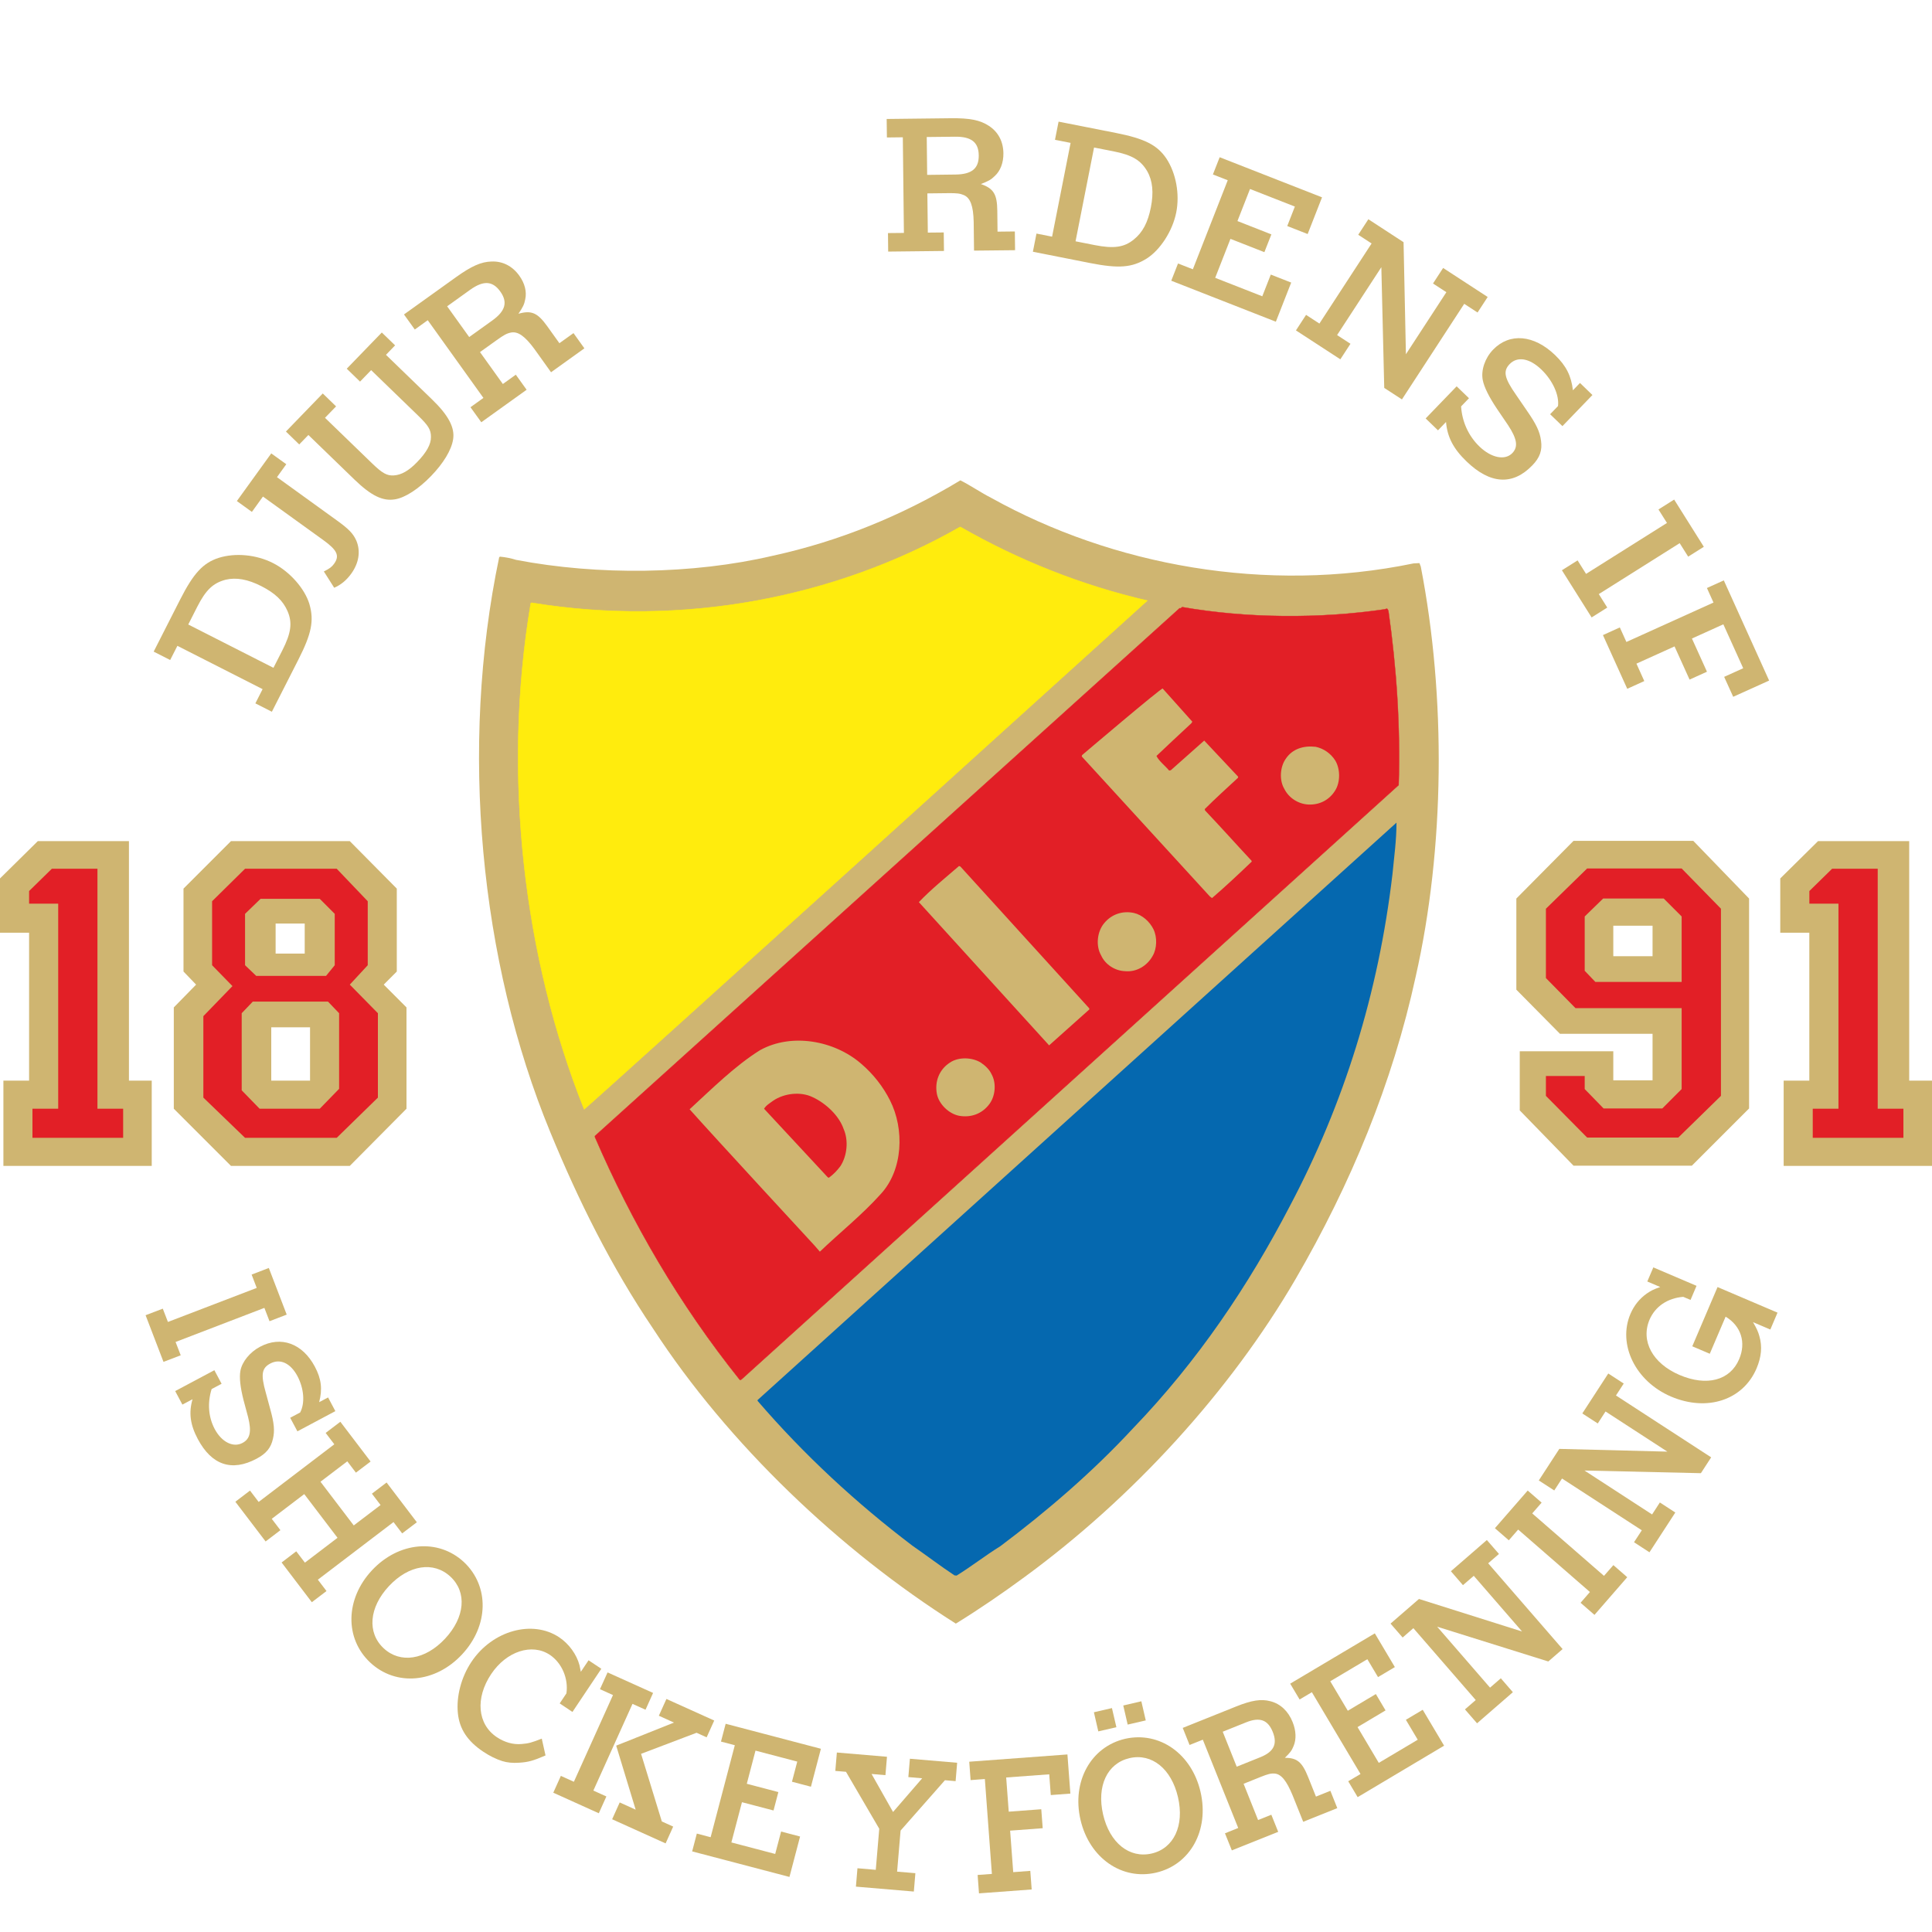 <?xml version="1.0" encoding="UTF-8"?>
<svg xmlns="http://www.w3.org/2000/svg" width="50" height="50" viewBox="0 0 50 50" fill="none">
  <g clip-path="url(#clip0_14126_192)">
    <path d="M6.798 28.197L8.294 28.325L8.379 26.359L6.755 26.316L6.798 28.197ZM6.712 23.751L6.84 24.82L8.251 24.863V23.709L6.712 23.751ZM5.216 23.153L6.199 22.127L8.593 22.084L9.875 23.196L10.003 24.863L9.448 25.461L10.217 26.273V28.496L8.935 29.864L6.156 29.821L4.746 28.581L4.874 26.145L5.644 25.675L5.002 24.948L5.216 23.153Z" fill="#E21F26"></path>
    <path d="M0.428 23.794C0.428 23.666 0.428 22.811 0.428 22.811C0.428 22.811 0.984 22.084 1.155 22.084C1.326 22.084 2.865 22.084 2.865 22.084L2.907 28.368L3.549 28.411L3.421 29.822L0.557 29.779L0.514 28.539L0.941 28.454L0.984 23.709L0.428 23.794Z" fill="#E21F26"></path>
    <path d="M46.472 23.794C46.472 23.666 46.472 22.811 46.472 22.811C46.472 22.811 47.028 22.084 47.199 22.084C47.37 22.084 48.909 22.084 48.909 22.084L48.952 28.368L49.593 28.411L49.464 29.822L46.6 29.779L46.558 28.539L46.985 28.454L47.028 23.709L46.472 23.794Z" fill="#E21F26"></path>
    <path d="M25.651 12.884C28.799 14.636 32.77 15.369 36.582 14.581L36.735 14.573L36.77 14.664C37.426 18.043 37.391 21.951 36.638 25.274C36.037 28.038 34.956 30.648 33.531 33.099C31.835 36.009 29.315 38.766 26.509 40.818C25.93 41.244 25.337 41.649 24.737 42.019C21.742 40.127 18.846 37.37 16.905 34.39C15.816 32.777 14.965 31.06 14.239 29.294C12.417 24.876 11.886 19.348 12.919 14.42L12.941 14.406C13.087 14.42 13.227 14.448 13.359 14.49C15.474 14.895 17.924 14.867 19.99 14.385C21.721 14.008 23.341 13.345 24.855 12.431C25.127 12.57 25.379 12.745 25.651 12.884Z" fill="#CFB571"></path>
    <path d="M29.692 15.544C29.692 15.544 15.383 28.499 15.118 28.708C13.554 24.792 12.989 20.067 13.736 15.614L13.757 15.6C17.666 16.242 21.623 15.474 24.834 13.645L24.855 13.638C26.369 14.504 27.982 15.146 29.692 15.544Z" fill="#FFEC0D"></path>
    <path d="M29.692 15.544C29.692 15.544 15.383 28.499 15.118 28.708C13.554 24.792 12.989 20.067 13.736 15.614L13.757 15.6C17.666 16.242 21.623 15.474 24.834 13.645L24.855 13.638C26.369 14.504 27.982 15.146 29.692 15.544Z" stroke="#FFEC0D" stroke-width="0.012"></path>
    <path d="M35.849 15.767C35.862 15.76 35.897 15.739 35.911 15.767L35.932 15.809C36.141 17.268 36.246 18.817 36.197 20.318L19.194 35.695C19.18 35.702 19.166 35.723 19.145 35.709C17.575 33.747 16.353 31.639 15.397 29.427V29.399L30.53 15.739C30.558 15.753 30.579 15.725 30.593 15.711C32.261 16.004 34.159 16.018 35.849 15.767Z" fill="#E21F26"></path>
    <path d="M35.849 15.767C35.862 15.76 35.897 15.739 35.911 15.767L35.932 15.809C36.141 17.268 36.246 18.817 36.197 20.318L19.194 35.695C19.18 35.702 19.166 35.723 19.145 35.709C17.575 33.747 16.353 31.639 15.397 29.427V29.399L30.53 15.739C30.558 15.753 30.579 15.725 30.593 15.711C32.261 16.004 34.159 16.018 35.849 15.767Z" stroke="#E21F26" stroke-width="0.008"></path>
    <path d="M30.858 18.678L30.83 18.72C30.523 19.006 30.229 19.278 29.929 19.564C29.999 19.704 30.16 19.823 30.257 19.942L30.3 19.934L31.165 19.166L32.044 20.102L32.038 20.13C31.752 20.395 31.458 20.66 31.179 20.939L31.186 20.974C31.591 21.4 31.996 21.854 32.393 22.279V22.3C32.058 22.621 31.716 22.942 31.367 23.242L31.312 23.201L27.996 19.578L28.003 19.543C28.003 19.543 30.055 17.798 30.09 17.819L30.858 18.678Z" fill="#CFB571"></path>
    <path d="M34.557 19.683C34.69 19.906 34.69 20.248 34.55 20.465C34.396 20.709 34.145 20.834 33.859 20.821C33.601 20.807 33.356 20.653 33.238 20.416C33.105 20.193 33.126 19.851 33.273 19.641C33.447 19.376 33.741 19.292 34.048 19.327C34.25 19.369 34.438 19.494 34.557 19.683Z" fill="#CFB571"></path>
    <path d="M36.037 22.622C35.674 25.707 34.781 28.568 33.377 31.221C32.316 33.259 31.004 35.221 29.315 36.973C28.268 38.103 27.088 39.115 25.888 40.016C25.504 40.253 25.141 40.539 24.757 40.776L24.701 40.77C24.331 40.525 23.976 40.253 23.613 40.002C22.175 38.913 20.813 37.657 19.606 36.254V36.233L36.134 21.296L36.141 21.289C36.142 21.742 36.079 22.182 36.037 22.622Z" fill="#0568AF"></path>
    <path d="M28.191 26.097V26.125L27.151 27.054L23.78 23.347C24.101 23.012 24.464 22.719 24.82 22.412L24.855 22.426L28.191 26.097Z" fill="#CFB571"></path>
    <path d="M29.853 24.052C29.951 24.255 29.943 24.548 29.832 24.736C29.692 24.994 29.413 25.162 29.12 25.134C28.855 25.127 28.603 24.96 28.499 24.729C28.352 24.478 28.394 24.108 28.576 23.892C28.764 23.662 29.05 23.564 29.343 23.627C29.559 23.675 29.755 23.85 29.853 24.052Z" fill="#CFB571"></path>
    <path d="M23.033 28.477C23.41 29.218 23.375 30.279 22.789 30.907C22.307 31.444 21.735 31.898 21.218 32.393L21.079 32.233C21.079 32.233 18.461 29.399 17.847 28.708C18.426 28.177 19.02 27.584 19.669 27.179C20.485 26.726 21.588 26.928 22.279 27.522C22.6 27.794 22.859 28.129 23.033 28.477Z" fill="#CFB571"></path>
    <path d="M25.658 27.794C25.79 28.024 25.762 28.359 25.609 28.568C25.42 28.826 25.127 28.931 24.82 28.876C24.562 28.826 24.303 28.582 24.248 28.317C24.185 27.996 24.303 27.682 24.582 27.501C24.806 27.347 25.162 27.361 25.385 27.501C25.497 27.577 25.602 27.675 25.658 27.794Z" fill="#CFB571"></path>
    <path d="M21.833 29.218C21.965 29.518 21.923 29.916 21.749 30.181C21.666 30.293 21.567 30.397 21.449 30.481L21.421 30.467L19.774 28.694C19.829 28.603 19.927 28.548 20.011 28.485C20.29 28.296 20.716 28.241 21.03 28.394C21.365 28.548 21.714 28.869 21.833 29.218Z" fill="#E21F26"></path>
    <path d="M47.415 22.483L46.826 23.06V23.386H47.579V28.694H46.914V29.447H49.26V28.694H48.595V22.483L47.415 22.483ZM49.41 27.966H50V30.174H46.161V27.966H46.825V24.139H46.073V22.734L47.051 21.768H49.41V27.966" fill="#CFB571"></path>
    <path d="M7.133 24.679H7.886V23.901H7.133V24.679ZM7.02 27.966H8.024V26.586H7.02V27.966ZM8.663 24.98L8.438 25.256H6.631L6.342 24.98V23.65L6.744 23.261H8.275L8.663 23.65V24.98ZM8.776 28.179L8.275 28.694H6.719L6.255 28.217V26.222L6.543 25.921H8.488L8.776 26.222V28.179ZM9.517 24.98V23.324L8.714 22.483H6.342L5.489 23.324V24.98L6.016 25.52L5.263 26.298V28.406L6.342 29.447H8.714L9.78 28.406V26.222L9.053 25.482L9.517 24.98ZM10.52 28.694L9.052 30.174H5.978L4.498 28.694V26.072L5.075 25.482L4.749 25.143V22.997L5.978 21.768H9.052L10.269 22.997V25.143L9.931 25.482L10.52 26.072V28.694Z" fill="#CFB571"></path>
    <path d="M7.308 16.829C7.532 16.388 7.571 16.118 7.444 15.822C7.328 15.549 7.118 15.35 6.764 15.17C6.415 14.992 6.113 14.937 5.836 15.004C5.515 15.09 5.327 15.266 5.103 15.707L4.872 16.162L7.077 17.283L7.308 16.829ZM4.664 15.513C5.005 14.842 5.253 14.57 5.655 14.439C6.09 14.301 6.635 14.353 7.067 14.573C7.499 14.792 7.888 15.233 8.008 15.635C8.132 16.062 8.062 16.403 7.723 17.069L7.036 18.42L6.609 18.203L6.796 17.835L4.591 16.714L4.404 17.081L3.977 16.864L4.664 15.513Z" fill="#CFB571"></path>
    <path d="M7.409 12.014L7.168 12.349L8.723 13.472C9.032 13.695 9.144 13.813 9.225 13.999C9.336 14.27 9.288 14.573 9.089 14.848C8.965 15.02 8.815 15.14 8.649 15.211L8.381 14.789C8.529 14.717 8.588 14.671 8.645 14.592C8.796 14.383 8.728 14.238 8.365 13.976L6.805 12.851L6.519 13.248L6.13 12.967L7.02 11.734L7.409 12.014Z" fill="#CFB571"></path>
    <path d="M10.225 8.938L9.989 9.183L11.181 10.337C11.611 10.753 11.773 11.068 11.727 11.367C11.684 11.649 11.474 11.991 11.155 12.321C10.833 12.654 10.483 12.882 10.221 12.923C9.905 12.976 9.604 12.827 9.177 12.415L7.981 11.257L7.744 11.502L7.4 11.168L8.353 10.183L8.698 10.517L8.411 10.813L9.63 11.992C9.893 12.247 10.014 12.314 10.189 12.304C10.386 12.293 10.577 12.184 10.792 11.962C11.04 11.707 11.156 11.497 11.153 11.308C11.154 11.122 11.086 11.013 10.824 10.759L9.605 9.579L9.318 9.876L8.974 9.542L9.881 8.605L10.225 8.938Z" fill="#CFB571"></path>
    <path d="M12.738 8.296C13.082 8.05 13.145 7.82 12.947 7.544C12.749 7.267 12.511 7.254 12.167 7.5L11.572 7.927L12.143 8.723L12.738 8.296ZM13.014 9.938L13.349 9.697L13.629 10.087L12.456 10.928L12.176 10.539L12.511 10.298L11.07 8.287L10.735 8.528L10.455 8.138L11.8 7.174C12.202 6.886 12.453 6.775 12.72 6.768C13.01 6.756 13.262 6.887 13.439 7.134C13.581 7.331 13.637 7.55 13.593 7.746C13.568 7.879 13.534 7.947 13.417 8.12C13.754 8.024 13.913 8.095 14.162 8.442L14.477 8.882L14.842 8.621L15.124 9.015L14.261 9.634L13.829 9.03C13.584 8.698 13.405 8.572 13.226 8.606C13.116 8.628 13.042 8.668 12.854 8.803L12.422 9.112L13.014 9.938Z" fill="#CFB571"></path>
    <path d="M24.727 4.517C25.15 4.512 25.334 4.361 25.33 4.021C25.326 3.681 25.138 3.533 24.716 3.538L23.984 3.546L23.995 4.526L24.727 4.517ZM24.012 6.02L24.424 6.016L24.43 6.495L22.986 6.511L22.981 6.032L23.393 6.028L23.365 3.553L22.953 3.558L22.947 3.079L24.602 3.06C25.096 3.054 25.365 3.108 25.589 3.255C25.833 3.412 25.965 3.663 25.968 3.967C25.971 4.209 25.891 4.422 25.743 4.557C25.646 4.652 25.579 4.688 25.384 4.763C25.715 4.877 25.805 5.026 25.81 5.454L25.816 5.995L26.264 5.99L26.27 6.475L25.208 6.486L25.199 5.744C25.19 5.332 25.115 5.127 24.949 5.051C24.846 5.006 24.763 4.996 24.531 4.999L24 5.005L24.012 6.02Z" fill="#CFB571"></path>
    <path d="M28.336 6.344C28.821 6.439 29.091 6.403 29.341 6.2C29.572 6.015 29.707 5.758 29.784 5.368C29.86 4.984 29.831 4.679 29.69 4.431C29.521 4.145 29.3 4.012 28.815 3.916L28.314 3.818L27.835 6.245L28.336 6.344ZM28.882 3.441C29.62 3.587 29.95 3.752 30.186 4.103C30.436 4.483 30.535 5.023 30.441 5.498C30.347 5.974 30.029 6.468 29.675 6.692C29.297 6.927 28.951 6.953 28.218 6.809L26.731 6.515L26.824 6.045L27.228 6.125L27.707 3.698L27.303 3.618L27.396 3.148L28.882 3.441Z" fill="#CFB571"></path>
    <path d="M33.842 6.057L33.314 5.85L33.511 5.346L32.35 4.891L32.025 5.721L32.903 6.066L32.722 6.526L31.844 6.182L31.449 7.19L32.668 7.668L32.888 7.106L33.416 7.313L33.019 8.326L30.312 7.265L30.487 6.819L30.871 6.969L31.774 4.665L31.39 4.515L31.565 4.069L34.214 5.107L33.842 6.057Z" fill="#CFB571"></path>
    <path d="M38.239 8.088L37.894 7.863L36.282 10.337L35.824 10.039L35.749 6.915L34.604 8.672L34.95 8.897L34.688 9.299L33.539 8.551L33.801 8.149L34.146 8.374L35.497 6.301L35.151 6.076L35.413 5.674L36.324 6.268L36.385 9.168L37.432 7.562L37.086 7.337L37.348 6.935L38.501 7.686L38.239 8.088Z" fill="#CFB571"></path>
    <path d="M40.436 11.028L40.117 10.72L40.321 10.509C40.356 10.227 40.185 9.848 39.892 9.565C39.584 9.268 39.27 9.215 39.069 9.423C38.894 9.605 38.93 9.783 39.24 10.225L39.514 10.625C39.757 10.974 39.852 11.173 39.881 11.402C39.918 11.653 39.853 11.841 39.656 12.044C39.148 12.571 38.563 12.531 37.952 11.94C37.617 11.618 37.455 11.311 37.423 10.921L37.215 11.137L36.896 10.829L37.698 9.998L38.017 10.306L37.813 10.518C37.838 10.914 38.005 11.283 38.287 11.555C38.595 11.852 38.95 11.923 39.139 11.726C39.297 11.562 39.26 11.355 39.028 11.002L38.744 10.584C38.53 10.264 38.409 10.018 38.373 9.833C38.325 9.579 38.432 9.267 38.639 9.051C39.069 8.606 39.697 8.661 40.246 9.19C40.535 9.469 40.664 9.73 40.707 10.101L40.89 9.911L41.212 10.223L40.436 11.028Z" fill="#CFB571"></path>
    <path d="M44.095 14.151L43.69 14.406L43.47 14.057L41.377 15.375L41.596 15.724L41.191 15.979L40.422 14.758L40.828 14.503L41.047 14.852L43.141 13.534L42.921 13.185L43.327 12.929L44.095 14.151Z" fill="#CFB571"></path>
    <path d="M44.855 18.033L44.621 17.517L45.114 17.294L44.6 16.157L43.787 16.525L44.176 17.384L43.726 17.588L43.337 16.729L42.351 17.175L42.554 17.626L42.113 17.826L41.484 16.436L41.921 16.238L42.091 16.614L44.345 15.594L44.175 15.218L44.612 15.02L45.785 17.613L44.855 18.033Z" fill="#CFB571"></path>
    <path d="M7.42 34.022L6.975 34.193L6.842 33.848L4.544 34.73L4.677 35.075L4.231 35.245L3.768 34.038L4.213 33.868L4.346 34.212L6.644 33.331L6.512 32.986L6.957 32.815L7.42 34.022Z" fill="#CFB571"></path>
    <path d="M7.697 37.043L7.51 36.692L7.768 36.555C7.896 36.315 7.869 35.937 7.698 35.614C7.518 35.276 7.249 35.153 6.995 35.288C6.773 35.406 6.746 35.572 6.878 36.04L6.992 36.461C7.095 36.829 7.114 37.029 7.063 37.239C7.012 37.47 6.888 37.62 6.639 37.752C5.996 38.094 5.477 37.915 5.119 37.242C4.924 36.876 4.88 36.564 4.983 36.212L4.72 36.351L4.534 36.001L5.548 35.461L5.735 35.812L5.477 35.949C5.365 36.307 5.392 36.674 5.557 36.984C5.737 37.322 6.037 37.471 6.276 37.343C6.476 37.237 6.513 37.045 6.421 36.676L6.303 36.236C6.218 35.9 6.191 35.653 6.221 35.48C6.263 35.243 6.467 34.993 6.73 34.854C7.273 34.565 7.828 34.767 8.149 35.37C8.318 35.688 8.347 35.95 8.26 36.288L8.491 36.166L8.679 36.52L7.697 37.043Z" fill="#CFB571"></path>
    <path d="M7.874 38.667L7.033 39.307L7.257 39.601L6.874 39.893L6.091 38.865L6.47 38.576L6.694 38.87L8.652 37.378L8.428 37.084L8.808 36.795L9.591 37.824L9.211 38.112L8.988 37.819L8.294 38.347L9.155 39.478L9.849 38.95L9.625 38.656L10.005 38.367L10.788 39.396L10.408 39.684L10.184 39.391L8.226 40.882L8.45 41.176L8.07 41.465L7.288 40.437L7.667 40.148L7.891 40.441L8.735 39.798L7.874 38.667Z" fill="#CFB571"></path>
    <path d="M11.658 40.804C11.222 40.398 10.579 40.499 10.064 41.05C9.55 41.602 9.497 42.254 9.929 42.657C10.361 43.06 11.005 42.959 11.519 42.408C12.034 41.856 12.09 41.207 11.658 40.804ZM9.583 43.028C8.918 42.408 8.933 41.383 9.625 40.641C10.318 39.898 11.342 39.808 12.008 40.428C12.669 41.052 12.651 42.074 11.958 42.816C11.265 43.559 10.248 43.648 9.583 43.028Z" fill="#CFB571"></path>
    <path d="M14.815 44.305L14.485 44.084L14.659 43.824C14.714 43.442 14.542 43.037 14.231 42.828C13.767 42.518 13.105 42.736 12.712 43.324C12.296 43.947 12.355 44.622 12.858 44.958C13.057 45.091 13.281 45.155 13.5 45.135C13.682 45.121 13.765 45.096 14.021 44.996L14.118 45.431C13.799 45.569 13.669 45.605 13.432 45.619C13.274 45.631 13.123 45.616 12.999 45.577C12.843 45.528 12.667 45.442 12.507 45.334C12.1 45.062 11.892 44.75 11.85 44.34C11.805 43.909 11.936 43.404 12.201 43.008C12.742 42.198 13.779 41.91 14.473 42.374C14.727 42.544 14.922 42.816 14.997 43.094C15.005 43.131 15.018 43.188 15.032 43.266L15.232 42.968L15.562 43.188L14.815 44.305Z" fill="#CFB571"></path>
    <path d="M17.442 44.58L17.051 44.403L17.247 43.969L18.484 44.527L18.288 44.962L18.027 44.844L16.591 45.389L17.128 47.139L17.422 47.272L17.226 47.707L15.842 47.082L16.038 46.647L16.451 46.834L15.947 45.177L17.442 44.58ZM15.693 46.492L15.497 46.927L14.319 46.395L14.515 45.96L14.852 46.112L15.864 43.868L15.527 43.716L15.724 43.282L16.902 43.813L16.706 44.248L16.369 44.096L15.356 46.34L15.693 46.492Z" fill="#CFB571"></path>
    <path d="M20.987 46.24L20.496 46.111L20.633 45.59L19.552 45.306L19.327 46.164L20.144 46.379L20.019 46.855L19.202 46.641L18.928 47.682L20.062 47.98L20.215 47.4L20.706 47.529L20.431 48.575L17.913 47.914L18.034 47.453L18.391 47.547L19.017 45.166L18.659 45.072L18.78 44.611L21.245 45.258L20.987 46.24Z" fill="#CFB571"></path>
    <path d="M23.217 48.438L23.69 48.478L23.65 48.953L22.151 48.826L22.191 48.35L22.665 48.391L22.755 47.328L21.894 45.854L21.618 45.831L21.658 45.355L22.955 45.465L22.915 45.941L22.556 45.91L23.112 46.894L23.866 46.022L23.508 45.991L23.548 45.516L24.771 45.62L24.731 46.096L24.455 46.072L23.307 47.375L23.217 48.438Z" fill="#CFB571"></path>
    <path d="M27.701 46.418L27.194 46.456L27.154 45.919L26.04 46.001L26.106 46.886L26.948 46.823L26.985 47.314L26.142 47.377L26.222 48.451L26.664 48.418L26.7 48.899L25.336 49L25.301 48.524L25.67 48.497L25.488 46.041L25.119 46.069L25.084 45.593L27.625 45.405L27.701 46.418Z" fill="#CFB571"></path>
    <path d="M29.919 48.464C29.033 48.669 28.192 48.084 27.963 47.095C27.734 46.105 28.232 45.206 29.118 45C30.005 44.8 30.842 45.386 31.07 46.375C31.299 47.365 30.805 48.259 29.919 48.464ZM29.233 45.5C28.653 45.634 28.378 46.225 28.548 46.959C28.718 47.694 29.229 48.102 29.805 47.969C30.38 47.836 30.656 47.245 30.486 46.511C30.316 45.776 29.809 45.367 29.233 45.5ZM28.892 44.7L28.424 44.808L28.31 44.313L28.777 44.205L28.892 44.7ZM29.652 44.524L29.184 44.632L29.07 44.138L29.538 44.029L29.652 44.524Z" fill="#CFB571"></path>
    <path d="M32.614 45.478C32.966 45.337 33.065 45.137 32.939 44.822C32.813 44.509 32.603 44.432 32.252 44.573L31.644 44.817L32.006 45.722L32.614 45.478ZM32.559 47.102L32.902 46.965L33.08 47.408L31.88 47.888L31.702 47.446L32.045 47.308L31.129 45.023L30.786 45.16L30.609 44.718L31.985 44.166C32.396 44.001 32.64 43.964 32.879 44.028C33.14 44.095 33.341 44.286 33.453 44.567C33.543 44.79 33.552 45.013 33.478 45.187C33.431 45.305 33.388 45.361 33.252 45.492C33.57 45.492 33.699 45.601 33.857 45.996L34.057 46.496L34.43 46.346L34.609 46.794L33.727 47.148L33.452 46.462C33.295 46.083 33.159 45.917 32.993 45.9C32.89 45.892 32.818 45.91 32.625 45.987L32.184 46.164L32.559 47.102Z" fill="#CFB571"></path>
    <path d="M36.099 43.144L35.663 43.403L35.387 42.94L34.427 43.511L34.881 44.274L35.607 43.842L35.858 44.265L35.133 44.697L35.683 45.623L36.691 45.024L36.384 44.508L36.82 44.249L37.373 45.178L35.136 46.51L34.892 46.099L35.21 45.911L33.951 43.794L33.634 43.983L33.39 43.573L35.58 42.271L36.099 43.144Z" fill="#CFB571"></path>
    <path d="M38.793 40.216L38.514 40.458L40.44 42.678L40.07 42.999L37.194 42.099L38.562 43.676L38.841 43.434L39.153 43.794L38.226 44.599L37.913 44.239L38.192 43.997L36.578 42.137L36.3 42.379L35.987 42.019L36.723 41.381L39.391 42.223L38.141 40.782L37.861 41.024L37.549 40.663L38.48 39.856L38.793 40.216Z" fill="#CFB571"></path>
    <path d="M39.537 38.575L39.897 38.888L39.654 39.167L41.511 40.783L41.754 40.505L42.113 40.818L41.265 41.793L40.905 41.48L41.147 41.201L39.29 39.585L39.048 39.863L38.688 39.55L39.537 38.575Z" fill="#CFB571"></path>
    <path d="M42.022 35.806L41.821 36.115L44.285 37.716L44.019 38.126L41.006 38.057L42.756 39.194L42.957 38.884L43.357 39.144L42.688 40.173L42.288 39.913L42.49 39.604L40.425 38.264L40.224 38.573L39.824 38.314L40.355 37.497L43.151 37.568L41.551 36.529L41.35 36.839L40.95 36.58L41.622 35.546L42.022 35.806Z" fill="#CFB571"></path>
    <path d="M43.906 33.277L43.751 33.642L43.562 33.562C43.157 33.595 42.837 33.81 42.69 34.153C42.455 34.706 42.77 35.287 43.468 35.585C44.171 35.885 44.775 35.726 45.008 35.178C45.195 34.741 45.058 34.316 44.659 34.075L44.249 35.035L43.796 34.842L44.45 33.309L46.002 33.971L45.816 34.408L45.368 34.217C45.464 34.384 45.499 34.459 45.532 34.578C45.611 34.848 45.585 35.118 45.459 35.416C45.109 36.235 44.181 36.541 43.246 36.143C42.326 35.751 41.859 34.793 42.196 34.003C42.291 33.782 42.431 33.611 42.615 33.479C42.725 33.405 42.791 33.368 42.967 33.308L42.632 33.165L42.788 32.8L43.906 33.277Z" fill="#CFB571"></path>
    <path d="M1.342 22.483L0.753 23.06V23.386H1.506V28.694H0.84V29.447H3.187V28.694H2.522V22.483L1.342 22.483ZM3.337 27.966H3.927V30.174H0.088V27.966H0.753V24.139H0V22.734L0.979 21.768H3.337V27.966" fill="#CFB571"></path>
    <path d="M41.282 24.865C41.282 24.865 42.949 24.929 43.142 24.929C43.334 24.929 43.206 23.775 43.206 23.775C43.206 23.775 41.795 23.583 41.603 23.518L41.282 24.865ZM39.615 27.43L41.346 27.558L41.474 28.2L42.949 28.327L43.077 26.468L40.577 26.404L39.743 25.442L39.615 23.454L41.154 22.044L43.59 22.108L44.937 23.39L45.065 28.648L43.462 29.867L40.898 29.93L39.551 28.456L39.615 27.43Z" fill="#E21F26"></path>
    <path d="M41.752 24.747H42.768V23.957H41.752V24.747ZM43.521 25.412H41.288L41.012 25.124V23.718L41.489 23.254H43.057L43.521 23.718V25.412ZM43.521 22.476H41.075L40.008 23.518V25.312L40.773 26.09H43.521V28.185L43.02 28.687H41.501L41.012 28.185V27.846H40.008V28.361L41.075 29.44H43.434L44.538 28.361V23.517L43.521 22.476ZM45.266 28.687L43.785 30.168H40.723L39.331 28.737V27.206H41.752V27.959H42.768V26.755H40.372L39.243 25.613V23.254L40.723 21.761H43.822L45.266 23.254V28.687Z" fill="#CFB571"></path>
  </g>
  <defs>
    <clipPath id="clip0_14126_192">
      <rect width="50" height="46.643" fill="white" transform="translate(0 2.357)"></rect>
    </clipPath>
  </defs>
</svg>
